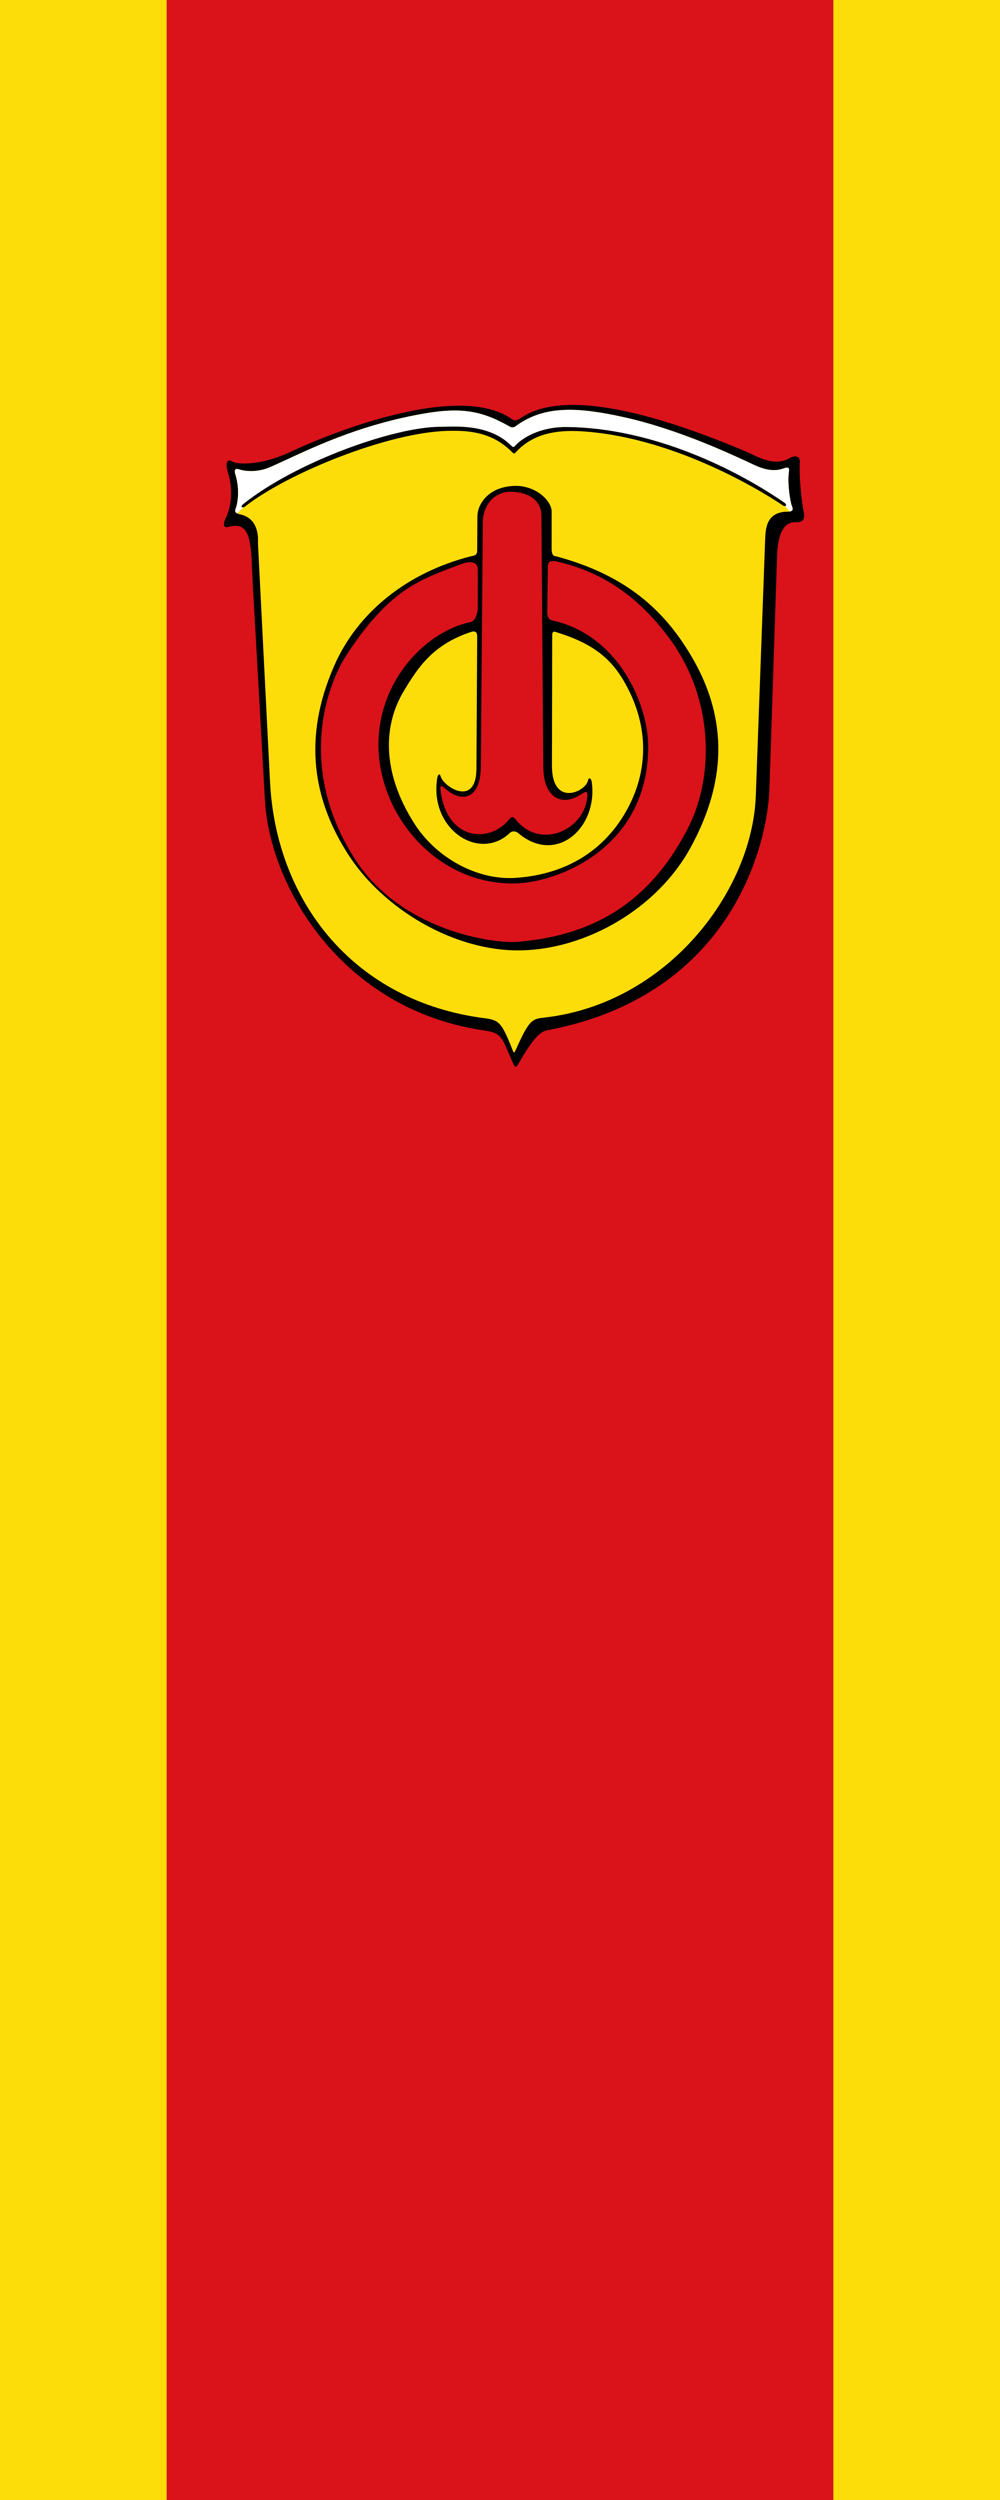 <?xml version="1.0" encoding="UTF-8" standalone="no"?>
<!-- Created with Inkscape (http://www.inkscape.org/) -->

<svg
   xmlns:dc="http://purl.org/dc/elements/1.1/"
   xmlns:cc="http://creativecommons.org/ns#"
   xmlns:rdf="http://www.w3.org/1999/02/22-rdf-syntax-ns#"
   xmlns:svg="http://www.w3.org/2000/svg"
   xmlns="http://www.w3.org/2000/svg"
   xmlns:sodipodi="http://sodipodi.sourceforge.net/DTD/sodipodi-0.dtd"
   xmlns:inkscape="http://www.inkscape.org/namespaces/inkscape"
   version="1.1"
   id="svg1787"
   width="300"
   height="750"
   viewBox="0 0 300 750"
   sodipodi:docname="Banner Raunheim.svg"
   inkscape:version="0.92.4 (5da689c313, 2019-01-14)"
   inkscape:export-filename="C:\Users\jandu\Pictures\Zu den Flaggen\Groß-Gerau\Raunheim\Banner Raunheim.png"
   inkscape:export-xdpi="96"
   inkscape:export-ydpi="96">
  <rect x="0" y="0" width="300" height="750" fill="#333333" stroke="none"/>
  <defs
     id="defs1791" />
  <sodipodi:namedview
     pagecolor="#ffffff"
     bordercolor="#666666"
     borderopacity="1"
     objecttolerance="10"
     gridtolerance="10"
     guidetolerance="10"
     inkscape:pageopacity="0"
     inkscape:pageshadow="2"
     inkscape:window-width="1920"
     inkscape:window-height="1001"
     id="namedview1789"
     showgrid="false"
     inkscape:zoom="0.44500587"
     inkscape:cx="-304.06994"
     inkscape:cy="261.00375"
     inkscape:window-x="-9"
     inkscape:window-y="-9"
     inkscape:window-maximized="1"
     inkscape:current-layer="g1073" />
  <g
     id="g1073">
    <g
       id="g1590">
      <g
         id="g1482">
        <rect
           inkscape:export-ydpi="96"
           inkscape:export-xdpi="96"
           id="rect146"
           height="750"
           width="200"
           y="0"
           x="50"
           style="fill:#da121a;fill-opacity:1;stroke-width:0.408" />
        <rect
           id="rect146-2"
           height="750"
           width="50"
           y="0"
           x="0"
           style="fill:#fcdd09;fill-opacity:1;stroke-width:0.204" />
        <rect
           id="rect146-2-5"
           height="750"
           width="50"
           y="0"
           x="250"
           style="fill:#fcdd09;fill-opacity:1;stroke-width:0.204" />
      </g>
      <g
         id="g1350-7-8"
         transform="matrix(0.247,0,0,0.247,-1953.761,305.624)">
        <g
           transform="translate(-479.488,-1150.5)"
           id="g1178-0-6-9">
          <path
             style="fill:#000000;fill-opacity:1;stroke:none;stroke-width:0.32px;stroke-linecap:butt;stroke-linejoin:miter;stroke-opacity:1"
             d="m 9011.735,422.6 c 3.751,2.709 7.86,-0.195 13.08,-3.467 45.095,-28.259 136.316,-14.424 271.007,42.636 11.665,4.942 33.534,19.092 52.752,7.765 4.966,-2.927 13.473,-4.078 12.328,6.461 -0.824,7.585 0.358,36.205 4.904,60.151 1.214,6.395 -0.5,11.743 -9.349,11.26 -13.156,-0.718 -22.2,10.135 -23.232,41.6 l -9.269,282.606 c -2.163,65.955 -44.684,247.764 -264.909,291.945 -8.595,1.724 -15.5,-0.502 -37.708,37.88 -5.23,9.04 -5.83,10.084 -9.577,1.393 -12.696,-29.448 -12.418,-34.985 -34.06,-38.106 -173.612,-25.03 -260.576,-175.228 -266.425,-279.074 l -14.575,-258.801 c -2.753,-48.878 0.467,-82.359 -29.945,-73.674 -6.796,1.941 -6.094,-4.743 -3.253,-10.463 6.191,-12.462 10.059,-32.971 2.414,-56.999 -1.838,-5.776 -2.987,-17.226 6.335,-11.735 5.451,3.211 33.892,5.244 70.875,-12.373 41.19,-19.621 202.924,-86.436 268.605,-39.005 z"
             id="path1021-1-4-4-9-6"
             inkscape:connector-curvature="0"
             sodipodi:nodetypes="sssssssssssssssssssss" />
          <path
             style="fill:#fcdd09;fill-opacity:1;stroke:none;stroke-width:1px;stroke-linecap:butt;stroke-linejoin:miter;stroke-opacity:1"
             d="m 8702.741,572.579 14.678,290.176 c 7.41,146.499 103.008,267.17 260.95,287.145 17.009,2.151 20.345,5.64 31.891,34.161 3.764,9.297 2.898,10.266 7.535,0.037 14.584,-32.169 18.264,-33.383 32.483,-34.973 148.984,-16.667 252.903,-152.663 257.162,-269.444 l 11.383,-312.124 c 0.494,-13.556 2.166,-32.915 27.406,-32.915 5.981,0 6.817,-2.618 5.267,-6.212 -2.312,-5.36 -5.886,-27.433 -3.856,-42.592 0.529,-3.954 -0.277,-6.04 -5.609,-4.029 -6.277,2.367 -17.186,5.041 -35.603,-3.493 -23.799,-11.029 -90.512,-43.19 -159.253,-58.453 -55.359,-12.291 -95.881,-14.43 -129.933,9.931 -3.01,2.153 -4.798,3.7 -8.863,1.397 -36.514,-20.691 -62.057,-24.18 -115.53,-13.591 -81.379,16.114 -136.725,45.932 -174.717,62.669 -16.797,7.4 -31.716,5.126 -38.66,2.908 -5.352,-1.71 -5.367,2.259 -4.213,5.904 6.274,19.823 2.158,37.671 0.667,41.106 -2.106,4.854 -0.044,6.571 5.461,7.777 24.275,5.32 21.354,32.557 21.354,34.615 z"
             id="path1074-9-3-69-7"
             inkscape:connector-curvature="0"
             sodipodi:nodetypes="cssssssssssssssssssssssc" />
          <path
             style="fill:#ffffff;fill-opacity:1;stroke:none;stroke-width:1px;stroke-linecap:butt;stroke-linejoin:miter;stroke-opacity:1"
             d="m 9017.06,456.745 c 59.218,-54.046 199.022,4.005 222.176,14.054 62.206,27 98.219,49.218 109.48,63.65 3.701,-0.668 4.083,-2.998 2.78,-6.018 -2.312,-5.36 -5.885,-27.433 -3.855,-42.592 0.529,-3.954 -0.277,-6.04 -5.61,-4.029 -6.277,2.367 -17.186,5.041 -35.602,-3.493 -23.799,-11.029 -90.513,-43.19 -159.254,-58.453 -55.359,-12.291 -95.881,-14.43 -129.933,9.931 -3.01,2.153 -4.798,3.7 -8.863,1.397 -36.514,-20.691 -62.057,-24.18 -115.53,-13.591 -81.379,16.114 -136.725,45.932 -174.717,62.669 -16.797,7.4 -31.716,5.126 -38.66,2.908 -5.352,-1.71 -5.367,2.259 -4.213,5.904 6.274,19.823 2.158,37.671 0.667,41.106 -1.547,3.565 -0.845,5.438 1.818,6.659 15.145,-19.371 78.291,-52.928 117.268,-68.632 95.865,-38.625 171.406,-47.382 213.85,-11.868 3.915,3.276 4.881,3.426 8.197,0.399 z"
             id="path1074-4-0-4-2-0"
             inkscape:connector-curvature="0"
             sodipodi:nodetypes="sscsssssssssssscsss" />
          <path
             style="fill:#000000;fill-opacity:1;stroke:none;stroke-width:1px;stroke-linecap:butt;stroke-linejoin:miter;stroke-opacity:1"
             d="m 8925.109,431.529 c -56.156,-0.362 -176.759,42.857 -240.359,94.015 -4.013,3.228 -0.952,5.369 2.45,2.707 51.976,-40.676 173.554,-89.916 245.728,-91.758 23.107,-0.59 53.164,0.348 78.06,25.377 3.341,3.359 3.441,2.174 5.721,-0.243 23.193,-24.586 55.138,-26.491 83.425,-24.351 112.606,8.517 218.665,75.152 240.265,89.799 3.554,2.41 5.254,-0.91 2.136,-3.073 -58.175,-40.355 -159.663,-91.088 -264.336,-92.188 -34.285,-0.36 -55.421,14.456 -62.528,22.246 -2.232,2.447 -2.708,2.968 -5.463,0.213 -27.423,-27.423 -71.007,-22.655 -85.099,-22.746 z"
             id="path1109-9-3-8-2"
             inkscape:connector-curvature="0"
             sodipodi:nodetypes="sssssssssssss" />
        </g>
        <g
           transform="translate(1785.03,-118.57)"
           id="g1329-1-3">
          <path
             style="fill:#000000;fill-opacity:1;stroke:none;stroke-width:1px;stroke-linecap:butt;stroke-linejoin:miter;stroke-opacity:1"
             d="m 6697.162,-443.195 c -77.633,19.68 -138.039,68.205 -166.472,133.377 -38.948,89.273 -24.346,163.687 16.566,227.955 43.08,67.674 129.882,118.797 210.093,117.397 80.42,-1.404 166.213,-51.221 206.406,-124.983 36.666,-67.289 51.408,-144.853 2.317,-229.88 -34.281,-59.377 -81.767,-100.892 -164.516,-123.459 -3.095,-0.844 -6.636,0.432 -6.629,-10.426 l 0.028,-44.274 c 0.01,-12.972 -19.303,-31.99 -45.266,-31.121 -32.397,1.084 -44.855,23.039 -44.93,36.779 l -0.225,41.651 c -0.037,6.75 -4.665,6.298 -7.371,6.984 z m -0.173,91.992 c 6.153,-2.04 7.556,1.168 7.528,6.05 l -0.911,159.98 c -0.269,47.282 -39.726,22.46 -43.496,9.29 -1.377,-4.81 -3.551,-1.094 -4.036,1.841 -10.276,62.164 50.934,102.681 88.404,66.661 1.885,-1.812 6.296,-2.56 9.739,0.363 46.546,39.509 97.169,-6.689 89.437,-62.005 -0.486,-3.474 -3.143,-7.143 -4.61,-1.468 -3.623,14.011 -43.816,31.817 -43.723,-18.362 l 0.294,-158.346 c 0.012,-6.636 4.05,-3.994 8.451,-2.601 47.377,14.997 67.892,36.426 83.892,67.985 27.034,53.322 21.899,105.664 -2.881,148.995 -25.878,45.25 -70.225,76.072 -134.182,80.315 -46.213,3.066 -96.033,-24.232 -122.472,-65.618 -41.829,-65.474 -36.362,-121.889 -13.726,-160.142 18.45,-31.18 36.859,-57.874 82.293,-72.938 z"
             id="path1219-1-0-6-4"
             inkscape:connector-curvature="0"
             sodipodi:nodetypes="sssssssssssssssssssssssssssssss" />
          <g
             id="g1283-4-2-4"
             style="fill:#da121a;fill-opacity:1"
             transform="translate(-3971.112,-2930.251)">
            <path
               sodipodi:nodetypes="sssssssssssssssss"
               inkscape:connector-curvature="0"
               id="path1248-7-2-0-9"
               d="m 10667.716,2567.018 c -58.869,12.122 -120.82,80.608 -110.967,166.991 9.145,80.177 78.311,153.746 167.529,150.376 49.441,-1.867 159.062,-42.527 159.062,-166.356 0,-47.99 -32.861,-131.002 -111.205,-151.727 -5.799,-1.534 -11.53,-1.021 -11.395,-11.579 l 0.689,-53.878 c 0.07,-5.65 0.848,-9.847 12.219,-7.108 41.712,10.048 90.148,31.536 135.786,93.549 54.24,73.701 54.263,168.826 21.439,231.527 -38.441,73.431 -97.275,127.683 -206.216,136.601 -29.453,2.411 -141.026,-13.295 -196.91,-99.658 -68.389,-105.688 -39.23,-206.172 -9.334,-251.132 52.709,-79.272 88.677,-89.394 137.847,-108.029 14.901,-5.647 20.165,-0.248 20.156,6.764 l -0.06,44.886 c -0.01,9.904 -3.913,17.798 -8.642,18.772 z"
               style="fill:#da121a;fill-opacity:1;stroke:none;stroke-width:1px;stroke-linecap:butt;stroke-linejoin:miter;stroke-opacity:1" />
            <path
               sodipodi:nodetypes="ssssssssssss"
               inkscape:connector-curvature="0"
               id="path1258-0-6-9-7"
               d="m 10723.226,2807.848 c -3.638,-4.343 -5.009,-5.789 -9.031,-0.865 -23.818,29.153 -75.459,25.544 -83.05,-35.538 -0.693,-5.577 0.286,-6.995 5.365,-2.395 19.461,17.625 43.195,14.439 43.532,-26.491 l 2.438,-296.534 c 0.197,-23.968 16.833,-37.913 34.731,-37.319 23.019,0.763 36.298,11.95 36.426,28.759 l 2.317,306.412 c 0.256,33.735 20.078,48.916 45.829,32.412 5.519,-3.537 8.292,-5.347 7.569,3.03 -3.434,39.802 -55.994,64.501 -86.126,28.529 z"
               style="fill:#da121a;fill-opacity:1;stroke:none;stroke-width:1px;stroke-linecap:butt;stroke-linejoin:miter;stroke-opacity:1" />
          </g>
        </g>
      </g>
    </g>
  </g>
</svg>
